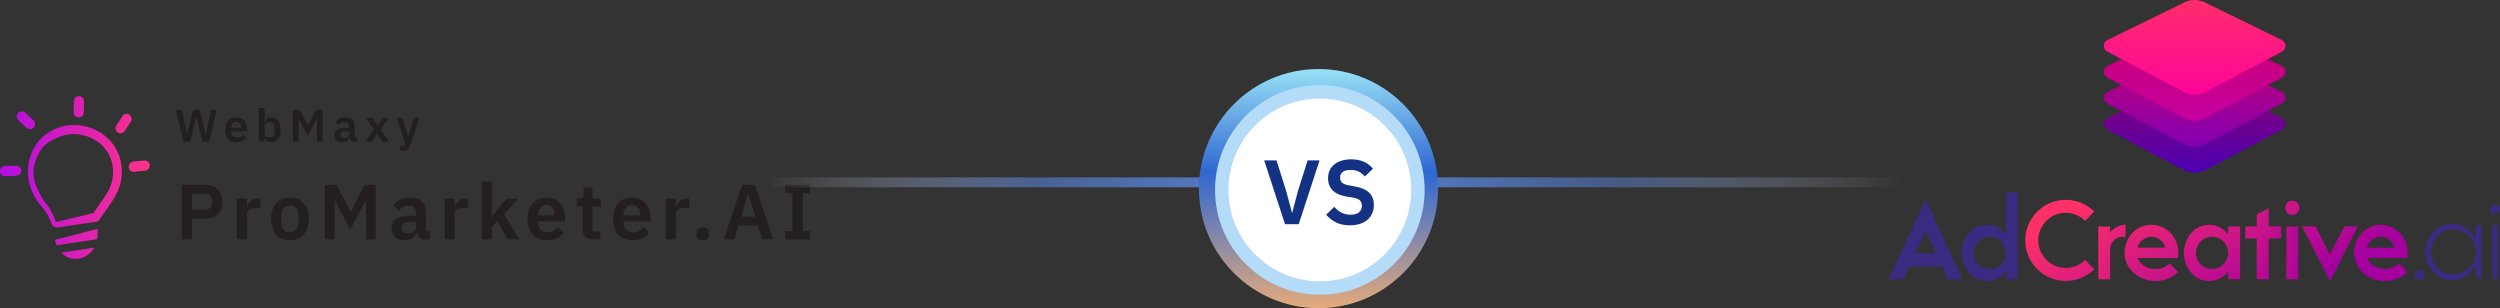 <svg width="1014" height="125" viewBox="0 0 1014 125" fill="none" xmlns="http://www.w3.org/2000/svg">
<rect x="0" y="0" width="1014" height="125" fill="#333333" stroke="none"/>
<path d="M73.723 97.078V74.965H83.67C84.684 74.965 85.592 75.134 86.395 75.472C87.218 75.789 87.915 76.254 88.486 76.866C89.056 77.457 89.489 78.176 89.784 79.02C90.08 79.865 90.228 80.794 90.228 81.808C90.228 82.843 90.08 83.783 89.784 84.628C89.489 85.451 89.056 86.169 88.486 86.782C87.915 87.373 87.218 87.838 86.395 88.176C85.592 88.493 84.684 88.651 83.67 88.651H77.904V97.078H73.723ZM77.904 85.04H83.29C84.093 85.04 84.726 84.828 85.191 84.406C85.656 83.962 85.888 83.339 85.888 82.537V81.08C85.888 80.277 85.656 79.665 85.191 79.242C84.726 78.82 84.093 78.609 83.29 78.609H77.904V85.04Z" fill="#231F20"/>
<path d="M96.095 97.078V80.541H100.15V83.962H100.308C100.414 83.519 100.572 83.097 100.783 82.695C101.016 82.273 101.311 81.903 101.671 81.586C102.03 81.27 102.452 81.016 102.938 80.826C103.445 80.636 104.025 80.541 104.68 80.541H105.567V84.374H104.3C102.927 84.374 101.892 84.575 101.195 84.976C100.498 85.377 100.15 86.032 100.15 86.94V97.078H96.095Z" fill="#231F20"/>
<path d="M117.575 97.458C116.392 97.458 115.326 97.257 114.375 96.856C113.446 96.455 112.643 95.874 111.967 95.114C111.313 94.353 110.806 93.445 110.447 92.389C110.088 91.312 109.908 90.108 109.908 88.778C109.908 87.447 110.088 86.254 110.447 85.198C110.806 84.142 111.313 83.244 111.967 82.505C112.643 81.745 113.446 81.164 114.375 80.763C115.326 80.362 116.392 80.161 117.575 80.161C118.758 80.161 119.824 80.362 120.774 80.763C121.725 81.164 122.527 81.745 123.182 82.505C123.858 83.244 124.375 84.142 124.734 85.198C125.094 86.254 125.273 87.447 125.273 88.778C125.273 90.108 125.094 91.312 124.734 92.389C124.375 93.445 123.858 94.353 123.182 95.114C122.527 95.874 121.725 96.455 120.774 96.856C119.824 97.257 118.758 97.458 117.575 97.458ZM117.575 94.195C118.652 94.195 119.497 93.868 120.109 93.213C120.722 92.558 121.028 91.597 121.028 90.33V87.257C121.028 86.011 120.722 85.061 120.109 84.406C119.497 83.751 118.652 83.424 117.575 83.424C116.519 83.424 115.685 83.751 115.072 84.406C114.46 85.061 114.153 86.011 114.153 87.257V90.33C114.153 91.597 114.46 92.558 115.072 93.213C115.685 93.868 116.519 94.195 117.575 94.195Z" fill="#231F20"/>
<path d="M148.457 81.206H148.33L146.619 84.723L142.089 93.086L137.559 84.723L135.848 81.206H135.721V97.078H131.761V74.965H136.482L142.152 85.768H142.279L147.887 74.965H152.417V97.078H148.457V81.206Z" fill="#231F20"/>
<path d="M172.177 97.078C171.29 97.078 170.582 96.825 170.054 96.318C169.547 95.79 169.231 95.093 169.104 94.227H168.914C168.639 95.304 168.08 96.117 167.235 96.666C166.39 97.194 165.345 97.458 164.098 97.458C162.409 97.458 161.11 97.015 160.202 96.128C159.294 95.24 158.84 94.058 158.84 92.579C158.84 90.869 159.452 89.602 160.677 88.778C161.902 87.933 163.644 87.511 165.904 87.511H168.724V86.307C168.724 85.377 168.481 84.659 167.995 84.153C167.509 83.646 166.728 83.392 165.651 83.392C164.7 83.392 163.929 83.603 163.338 84.026C162.768 84.427 162.282 84.913 161.881 85.483L159.473 83.329C160.086 82.378 160.899 81.618 161.913 81.048C162.926 80.457 164.267 80.161 165.936 80.161C168.175 80.161 169.875 80.668 171.036 81.681C172.198 82.695 172.779 84.153 172.779 86.053V93.847H174.426V97.078H172.177ZM165.461 94.512C166.369 94.512 167.14 94.311 167.773 93.91C168.407 93.509 168.724 92.917 168.724 92.136V89.95H166.126C164.014 89.95 162.958 90.626 162.958 91.978V92.516C162.958 93.192 163.169 93.699 163.592 94.037C164.035 94.353 164.658 94.512 165.461 94.512Z" fill="#231F20"/>
<path d="M180.348 97.078V80.541H184.403V83.962H184.561C184.667 83.519 184.825 83.097 185.037 82.695C185.269 82.273 185.565 81.903 185.924 81.586C186.283 81.27 186.705 81.016 187.191 80.826C187.698 80.636 188.279 80.541 188.933 80.541H189.82V84.374H188.553C187.18 84.374 186.145 84.575 185.448 84.976C184.751 85.377 184.403 86.032 184.403 86.94V97.078H180.348Z" fill="#231F20"/>
<path d="M195.425 73.635H199.48V87.764H199.638L201.824 84.786L205.531 80.541H210.124L204.422 86.94L210.726 97.078H205.911L201.666 89.665L199.48 92.041V97.078H195.425V73.635Z" fill="#231F20"/>
<path d="M221.765 97.458C220.54 97.458 219.442 97.257 218.47 96.856C217.52 96.434 216.707 95.853 216.031 95.114C215.376 94.353 214.869 93.445 214.51 92.389C214.151 91.312 213.972 90.108 213.972 88.778C213.972 87.468 214.141 86.286 214.479 85.23C214.838 84.174 215.344 83.276 215.999 82.537C216.654 81.776 217.456 81.196 218.407 80.794C219.357 80.372 220.434 80.161 221.638 80.161C222.927 80.161 224.046 80.383 224.996 80.826C225.947 81.27 226.728 81.872 227.341 82.632C227.953 83.392 228.407 84.279 228.703 85.293C229.02 86.286 229.178 87.352 229.178 88.493V89.823H218.185V90.235C218.185 91.439 218.523 92.41 219.199 93.15C219.875 93.868 220.878 94.227 222.208 94.227C223.222 94.227 224.046 94.016 224.68 93.593C225.334 93.171 225.915 92.632 226.422 91.978L228.608 94.417C227.932 95.367 227.003 96.117 225.82 96.666C224.658 97.194 223.307 97.458 221.765 97.458ZM221.702 83.202C220.624 83.202 219.769 83.561 219.136 84.279C218.502 84.997 218.185 85.927 218.185 87.067V87.32H224.965V87.035C224.965 85.895 224.68 84.976 224.109 84.279C223.56 83.561 222.758 83.202 221.702 83.202Z" fill="#231F20"/>
<path d="M240.55 97.078C239.156 97.078 238.089 96.719 237.35 96.001C236.632 95.262 236.273 94.216 236.273 92.865V83.772H233.833V80.541H235.101C235.713 80.541 236.125 80.404 236.336 80.129C236.569 79.834 236.685 79.4 236.685 78.83V76.011H240.328V80.541H243.718V83.772H240.328V93.847H243.464V97.078H240.55Z" fill="#231F20"/>
<path d="M256.436 97.458C255.211 97.458 254.112 97.257 253.141 96.856C252.19 96.434 251.377 95.853 250.701 95.114C250.047 94.353 249.54 93.445 249.181 92.389C248.822 91.312 248.642 90.108 248.642 88.778C248.642 87.468 248.811 86.286 249.149 85.23C249.508 84.174 250.015 83.276 250.67 82.537C251.325 81.776 252.127 81.196 253.078 80.794C254.028 80.372 255.105 80.161 256.309 80.161C257.597 80.161 258.717 80.383 259.667 80.826C260.617 81.27 261.399 81.872 262.011 82.632C262.624 83.392 263.078 84.279 263.373 85.293C263.69 86.286 263.849 87.352 263.849 88.493V89.823H252.856V90.235C252.856 91.439 253.194 92.41 253.869 93.15C254.545 93.868 255.549 94.227 256.879 94.227C257.893 94.227 258.717 94.016 259.35 93.593C260.005 93.171 260.586 92.632 261.093 91.978L263.278 94.417C262.603 95.367 261.673 96.117 260.491 96.666C259.329 97.194 257.977 97.458 256.436 97.458ZM256.372 83.202C255.295 83.202 254.44 83.561 253.806 84.279C253.173 84.997 252.856 85.927 252.856 87.067V87.32H259.635V87.035C259.635 85.895 259.35 84.976 258.78 84.279C258.231 83.561 257.428 83.202 256.372 83.202Z" fill="#231F20"/>
<path d="M270.056 97.078V80.541H274.111V83.962H274.27C274.375 83.519 274.534 83.097 274.745 82.695C274.977 82.273 275.273 81.903 275.632 81.586C275.991 81.27 276.414 81.016 276.899 80.826C277.406 80.636 277.987 80.541 278.642 80.541H279.529V84.374H278.262C276.889 84.374 275.854 84.575 275.157 84.976C274.46 85.377 274.111 86.032 274.111 86.94V97.078H270.056Z" fill="#231F20"/>
<path d="M284.972 97.426C284.106 97.426 283.462 97.215 283.04 96.793C282.639 96.349 282.438 95.79 282.438 95.114V94.544C282.438 93.868 282.639 93.308 283.04 92.865C283.462 92.421 284.106 92.199 284.972 92.199C285.859 92.199 286.504 92.421 286.905 92.865C287.306 93.308 287.507 93.868 287.507 94.544V95.114C287.507 95.79 287.306 96.349 286.905 96.793C286.504 97.215 285.859 97.426 284.972 97.426Z" fill="#231F20"/>
<path d="M309.199 97.078L307.425 91.439H299.569L297.826 97.078H293.581L300.994 74.965H306.19L313.54 97.078H309.199ZM303.56 78.767H303.402L300.582 87.859H306.412L303.56 78.767Z" fill="#231F20"/>
<path d="M318.52 97.078V93.72H321.434V78.323H318.52V74.965H328.562V78.323H325.616V93.72H328.562V97.078H318.52Z" fill="#231F20"/>
<path d="M74.345 57.479L71.352 44.58H73.791L75.066 50.771L75.861 54.725H75.916L76.84 50.771L78.319 44.58H81.017L82.495 50.771L83.4 54.725H83.456L84.269 50.771L85.581 44.58H87.91L84.823 57.479H82.07L80.425 50.66L79.631 47.26H79.594L78.762 50.66L77.117 57.479H74.345Z" fill="#231F20"/>
<path d="M95.904 57.701C95.19 57.701 94.549 57.584 93.982 57.35C93.428 57.103 92.954 56.764 92.559 56.333C92.178 55.89 91.882 55.36 91.672 54.744C91.463 54.116 91.358 53.413 91.358 52.637C91.358 51.873 91.457 51.183 91.654 50.567C91.863 49.951 92.159 49.428 92.541 48.997C92.923 48.553 93.391 48.214 93.945 47.98C94.5 47.734 95.128 47.611 95.83 47.611C96.582 47.611 97.235 47.74 97.789 47.999C98.344 48.257 98.8 48.608 99.157 49.052C99.514 49.496 99.779 50.013 99.951 50.604C100.136 51.183 100.229 51.806 100.229 52.471V53.247H93.816V53.487C93.816 54.19 94.013 54.756 94.407 55.187C94.802 55.606 95.387 55.816 96.163 55.816C96.754 55.816 97.235 55.693 97.605 55.446C97.986 55.2 98.325 54.886 98.621 54.504L99.896 55.927C99.502 56.481 98.96 56.918 98.27 57.239C97.592 57.547 96.804 57.701 95.904 57.701ZM95.867 49.385C95.239 49.385 94.74 49.594 94.371 50.013C94.001 50.432 93.816 50.974 93.816 51.639V51.787H97.771V51.621C97.771 50.956 97.605 50.42 97.272 50.013C96.952 49.594 96.483 49.385 95.867 49.385Z" fill="#231F20"/>
<path d="M104.95 43.804H107.315V49.422H107.389C107.562 48.867 107.888 48.43 108.369 48.11C108.849 47.777 109.41 47.611 110.05 47.611C111.282 47.611 112.219 48.048 112.859 48.923C113.512 49.785 113.839 51.023 113.839 52.637C113.839 54.263 113.512 55.514 112.859 56.389C112.219 57.263 111.282 57.701 110.05 57.701C109.41 57.701 108.849 57.534 108.369 57.202C107.9 56.869 107.574 56.426 107.389 55.871H107.315V57.479H104.95V43.804ZM109.293 55.742C109.909 55.742 110.408 55.538 110.79 55.132C111.171 54.725 111.362 54.177 111.362 53.487V51.824C111.362 51.134 111.171 50.586 110.79 50.179C110.408 49.76 109.909 49.551 109.293 49.551C108.726 49.551 108.252 49.693 107.87 49.976C107.5 50.259 107.315 50.635 107.315 51.103V54.171C107.315 54.676 107.5 55.064 107.87 55.335C108.252 55.606 108.726 55.742 109.293 55.742Z" fill="#231F20"/>
<path d="M128.557 48.22H128.484L127.486 50.272L124.843 55.15L122.2 50.272L121.202 48.22H121.128V57.479H118.818V44.58H121.572L124.88 50.882H124.954L128.225 44.58H130.867V57.479H128.557V48.22Z" fill="#231F20"/>
<path d="M143.494 57.479C142.977 57.479 142.564 57.331 142.256 57.035C141.96 56.727 141.776 56.321 141.702 55.816H141.591C141.431 56.444 141.104 56.918 140.611 57.239C140.118 57.547 139.509 57.701 138.782 57.701C137.796 57.701 137.038 57.442 136.509 56.925C135.979 56.407 135.714 55.717 135.714 54.855C135.714 53.857 136.071 53.118 136.786 52.637C137.5 52.144 138.517 51.898 139.835 51.898H141.48V51.196C141.48 50.654 141.338 50.235 141.055 49.939C140.771 49.643 140.316 49.496 139.687 49.496C139.133 49.496 138.683 49.619 138.338 49.865C138.006 50.099 137.722 50.383 137.488 50.715L136.084 49.459C136.441 48.904 136.915 48.461 137.507 48.128C138.098 47.783 138.88 47.611 139.854 47.611C141.16 47.611 142.151 47.906 142.829 48.498C143.506 49.089 143.845 49.939 143.845 51.048V55.594H144.806V57.479H143.494ZM139.576 55.982C140.106 55.982 140.556 55.865 140.925 55.631C141.295 55.397 141.48 55.052 141.48 54.596V53.321H139.964C138.732 53.321 138.116 53.715 138.116 54.504V54.818C138.116 55.212 138.24 55.508 138.486 55.705C138.745 55.89 139.108 55.982 139.576 55.982Z" fill="#231F20"/>
<path d="M148.344 57.479L151.634 52.582L148.418 47.832H151.116L153.112 51.029H153.186L155.163 47.832H157.677L154.406 52.619L157.695 57.479H154.997L152.964 54.153H152.89L150.858 57.479H148.344Z" fill="#231F20"/>
<path d="M167.966 47.832H170.184L166.303 59.198C166.18 59.542 166.038 59.838 165.878 60.085C165.73 60.343 165.552 60.553 165.342 60.713C165.133 60.873 164.88 60.99 164.585 61.064C164.289 61.138 163.944 61.175 163.55 61.175H162.127V59.29H163.864L164.307 57.941L160.852 47.832H163.199L164.88 52.933L165.509 55.372H165.619L166.285 52.933L167.966 47.832Z" fill="#231F20"/>
<path fill-rule="evenodd" clip-rule="evenodd" d="M40.373 53.569C42.103 54.597 43.625 55.866 44.94 57.374C46.22 58.848 47.258 60.528 48.019 62.345C48.434 63.373 48.78 64.47 48.988 65.567C49.541 68.035 49.576 70.606 49.126 73.074C48.884 74.411 48.503 75.748 47.984 77.016L47.915 77.153C46.808 79.827 44.94 82.467 43.141 85.038C42.207 86.34 41.273 87.643 40.512 88.877C40.27 89.254 39.924 89.597 39.508 89.803C39.093 90.008 38.644 90.111 38.194 90.043L23.525 92.237C22.937 92.305 22.314 92.168 21.795 91.859C21.276 91.517 20.93 91.002 20.758 90.42C20.377 89.357 19.927 88.294 19.408 87.3C18.959 86.443 18.44 85.621 17.817 84.901C17.056 84.009 16.295 83.118 15.534 82.09C14.669 80.924 13.942 79.69 13.319 78.353C12.662 76.982 12.178 75.542 11.832 74.068C11.486 72.594 11.313 71.052 11.313 69.543C11.313 67.966 11.52 66.355 11.901 64.813C12.316 63.167 12.939 61.556 13.735 60.048L13.838 59.876C14.842 58.128 16.122 56.586 17.644 55.249C19.131 53.946 20.827 52.883 22.695 52.129L22.833 52.061C24.217 51.512 25.636 51.135 27.088 50.895C28.645 50.689 30.202 50.655 31.759 50.792C33.281 50.929 34.769 51.238 36.222 51.718C37.64 52.129 39.059 52.781 40.373 53.569ZM38.263 100.429C37.467 101.835 36.291 103 34.907 103.823C33.731 104.509 32.416 104.92 31.067 104.989C29.718 105.057 28.369 104.817 27.158 104.2C26.293 103.755 25.497 103.172 24.805 102.452L38.263 100.429ZM39.543 92.819V93.711V94.019C39.578 94.602 39.578 95.185 39.543 95.767L39.266 97.036L22.972 99.47L22.695 98.818L22.314 97.241L30.894 95.082L39.508 92.785H39.543V92.819ZM29.995 41.023C29.995 40.474 30.237 39.96 30.617 39.583C30.998 39.206 31.517 39 32.07 39H32.209C32.728 39.034 33.212 39.274 33.558 39.686C33.904 40.063 34.077 40.577 34.077 41.091C34.077 41.125 34.077 41.16 34.077 41.194L33.973 45.616C33.973 45.65 33.973 45.719 33.973 45.753C33.938 46.267 33.696 46.747 33.316 47.124C32.935 47.467 32.416 47.673 31.897 47.673H31.759C31.24 47.639 30.756 47.399 30.41 47.022C30.064 46.644 29.856 46.13 29.891 45.616C29.891 45.582 29.891 45.547 29.891 45.513L29.995 41.023ZM7.438 48.736C7.127 48.461 6.919 48.084 6.85 47.707C6.746 47.296 6.781 46.884 6.919 46.507C7.058 46.13 7.3 45.787 7.646 45.547C7.957 45.307 8.372 45.17 8.787 45.17C9.064 45.17 9.306 45.205 9.583 45.307C9.825 45.41 10.067 45.547 10.275 45.719L13.562 48.804C13.942 49.181 14.184 49.695 14.219 50.244C14.219 50.518 14.184 50.792 14.115 51.032C14.046 51.272 13.873 51.512 13.7 51.718C13.319 52.129 12.835 52.369 12.281 52.369C12.005 52.369 11.763 52.335 11.486 52.266C11.244 52.163 11.002 52.026 10.794 51.855L7.438 48.736ZM2.076 71.497C1.522 71.497 1.003 71.292 0.623 70.915C0.242 70.537 0 70.023 0 69.475C0 69.201 0.035 68.926 0.138 68.686C0.242 68.446 0.381 68.206 0.554 68.001C0.727 67.795 0.969 67.624 1.211 67.521C1.453 67.418 1.73 67.349 2.007 67.349L6.469 67.212C6.746 67.212 7.023 67.247 7.265 67.349C7.507 67.452 7.749 67.589 7.957 67.761C8.165 67.932 8.303 68.172 8.441 68.412C8.545 68.652 8.614 68.926 8.614 69.201V69.235V69.303C8.614 69.818 8.407 70.332 8.026 70.709C7.646 71.086 7.161 71.292 6.642 71.326H6.573L2.076 71.497ZM58.502 65.087H58.536C59.055 65.053 59.539 65.224 59.955 65.533C60.162 65.704 60.335 65.91 60.474 66.15C60.612 66.39 60.681 66.664 60.716 66.938C60.716 66.972 60.716 66.972 60.716 67.007C60.75 67.555 60.577 68.069 60.231 68.481C59.885 68.892 59.401 69.132 58.882 69.201L54.419 69.68C54.142 69.715 53.866 69.68 53.623 69.612C53.381 69.543 53.139 69.406 52.932 69.235C52.62 68.995 52.378 68.618 52.274 68.241C52.17 67.864 52.136 67.452 52.274 67.041C52.378 66.664 52.62 66.287 52.932 66.047C53.243 65.772 53.623 65.635 54.004 65.567C55.492 65.395 56.979 65.224 58.467 65.087H58.502ZM49.68 47.09C49.818 46.85 50.026 46.679 50.233 46.507C50.441 46.37 50.718 46.233 50.96 46.199C51.236 46.13 51.479 46.13 51.755 46.199C52.032 46.267 52.274 46.37 52.482 46.507C52.689 46.644 52.897 46.85 53.035 47.09C53.174 47.33 53.278 47.57 53.347 47.844C53.45 48.393 53.347 48.941 53.035 49.387L50.544 53.158C50.406 53.398 50.199 53.603 49.991 53.74C49.783 53.877 49.507 54.015 49.264 54.049C48.745 54.152 48.192 54.049 47.742 53.74C47.292 53.432 46.981 52.952 46.877 52.438C46.773 51.889 46.877 51.341 47.189 50.895L49.68 47.09ZM18.889 82.775C17.332 81.13 16.156 78.627 15.153 76.605C14.081 74.343 13.562 72.011 13.562 69.475C13.631 66.767 14.669 64.196 15.949 61.83C15.949 61.83 16.225 61.316 16.225 61.282C17.851 58.437 21.034 56.757 24.009 55.523C26.362 54.563 28.887 54.186 31.413 54.46C33.904 54.7 36.326 55.454 38.505 56.757C41.273 58.368 43.452 60.87 44.698 63.853C45.493 65.738 45.874 67.761 45.874 69.818C45.874 71.874 45.459 73.897 44.698 75.782C43.279 79.313 39.993 83.05 37.848 86.512C37.744 86.478 37.606 86.478 37.502 86.512L22.66 90.043C21.968 87.814 20.342 84.592 18.889 82.775Z" fill="url(#paint0_linear_3466_2871)"/>
<line x1="313" y1="73.956" x2="771.843" y2="73.956" stroke="url(#paint1_linear_3466_2871)" stroke-width="4"/>
<circle cx="534.789" cy="76.5" r="48.5" fill="url(#paint2_linear_3466_2871)"/>
<circle cx="535.334" cy="77.044" r="42.506" fill="#B4DBF7"/>
<circle cx="535.328" cy="77.039" r="37.062" fill="white"/>
<path d="M521.208 90.937L512.758 65.068H517.761L521.727 77.669L524.025 86.267H524.136L526.397 77.669L530.362 65.068H535.218L526.767 90.937H521.208Z" fill="#143284"/>
<path d="M547.52 91.382C545.297 91.382 543.406 90.987 541.85 90.196C540.318 89.405 538.996 88.368 537.884 87.083L541.183 83.895C542.072 84.933 543.06 85.724 544.148 86.267C545.259 86.811 546.483 87.083 547.817 87.083C549.324 87.083 550.461 86.762 551.227 86.119C551.992 85.452 552.375 84.563 552.375 83.451C552.375 82.586 552.128 81.882 551.634 81.338C551.14 80.795 550.213 80.399 548.855 80.152L546.408 79.781C541.244 78.966 538.662 76.458 538.662 72.258C538.662 71.097 538.872 70.046 539.292 69.108C539.737 68.169 540.367 67.366 541.183 66.698C541.998 66.031 542.974 65.525 544.111 65.179C545.272 64.808 546.581 64.623 548.039 64.623C549.991 64.623 551.696 64.944 553.154 65.587C554.612 66.229 555.859 67.18 556.897 68.441L553.561 71.591C552.919 70.8 552.141 70.158 551.227 69.663C550.312 69.169 549.163 68.922 547.78 68.922C546.371 68.922 545.309 69.194 544.592 69.738C543.901 70.257 543.555 70.998 543.555 71.961C543.555 72.95 543.839 73.679 544.407 74.148C544.975 74.618 545.89 74.963 547.15 75.186L549.559 75.63C552.178 76.1 554.105 76.94 555.34 78.151C556.601 79.337 557.231 81.005 557.231 83.154C557.231 84.39 557.008 85.514 556.563 86.527C556.143 87.515 555.513 88.38 554.673 89.121C553.858 89.838 552.845 90.394 551.634 90.789C550.448 91.184 549.077 91.382 547.52 91.382Z" fill="#143284"/>
<g clip-path="url(#clip0_3466_2871)">
<path d="M818.466 78.045V113.275H813.637V110.178L813.486 110.074C813.45 110.174 813.403 110.268 813.345 110.357C812.405 111.552 811.193 112.504 809.811 113.135C808.429 113.766 806.916 114.057 805.399 113.983C803.882 113.91 802.405 113.474 801.09 112.712C799.775 111.95 798.661 110.885 797.841 109.604C796.263 107.278 795.518 104.486 795.726 101.681C795.934 98.877 797.083 96.225 798.987 94.159C799.885 93.195 800.975 92.431 802.185 91.914C803.396 91.397 804.701 91.14 806.017 91.159C807.333 91.177 808.63 91.471 809.826 92.022C811.021 92.572 812.089 93.368 812.96 94.356C813.156 94.573 813.355 94.79 813.617 95.087V78.045H818.466ZM807.153 109.115C808.446 109.103 809.707 108.708 810.776 107.978C811.844 107.248 812.672 106.217 813.155 105.015C813.638 103.813 813.754 102.495 813.488 101.227C813.222 99.959 812.586 98.799 811.661 97.893C810.736 96.988 809.563 96.378 808.292 96.141C807.02 95.904 805.707 96.05 804.519 96.562C803.33 97.073 802.32 97.926 801.617 99.013C800.913 100.1 800.547 101.372 800.566 102.667C800.596 104.394 801.304 106.039 802.538 107.246C803.771 108.453 805.429 109.125 807.153 109.115Z" fill="#3B2A82"/>
<path d="M781.034 81.028C786.042 91.815 791.012 102.526 796.002 113.302H793.173C792.262 113.302 791.36 113.293 790.448 113.312C790.342 113.326 790.235 113.301 790.145 113.243C790.056 113.184 789.991 113.095 789.962 112.992C789.276 111.467 788.563 109.948 787.876 108.417C787.836 108.296 787.755 108.192 787.647 108.124C787.539 108.055 787.411 108.026 787.284 108.041C783.103 108.051 778.921 108.051 774.74 108.041C774.604 108.025 774.468 108.057 774.353 108.13C774.238 108.204 774.152 108.315 774.11 108.445C773.434 109.961 772.742 111.467 772.034 112.963C771.969 113.104 771.791 113.283 771.669 113.283C769.808 113.301 767.949 113.301 766.004 113.301C771.017 102.535 776.006 91.833 781.034 81.028ZM785.196 102.733L781.034 93.651L776.824 102.735L785.196 102.733Z" fill="#3B2A82"/>
<path d="M849.41 85.781C848.179 87.061 846.967 88.331 845.755 89.594C843.705 87.528 840.93 86.347 838.023 86.303C835.115 86.259 832.306 87.356 830.195 89.359C828.084 91.362 826.839 94.113 826.726 97.024C826.613 99.934 827.64 102.774 829.589 104.936C830.582 106.086 831.808 107.011 833.184 107.652C834.561 108.293 836.058 108.634 837.576 108.653C839.088 108.71 840.596 108.452 842.003 107.895C843.41 107.338 844.686 106.493 845.75 105.415L849.424 109.218C847.119 111.498 844.193 113.044 841.013 113.663C837.833 114.282 834.542 113.945 831.552 112.695C828.563 111.445 826.01 109.337 824.213 106.638C822.416 103.938 821.456 100.766 821.453 97.522C821.451 94.277 822.406 91.104 824.198 88.401C825.991 85.699 828.542 83.587 831.529 82.333C834.516 81.078 837.807 80.736 840.988 81.35C844.168 81.963 847.097 83.505 849.405 85.781H849.41Z" fill="url(#paint3_linear_3466_2871)"/>
<path d="M908.577 113.276H903.756V110.179L903.662 110.132C903.559 110.253 903.456 110.367 903.352 110.49C902.391 111.687 901.15 112.629 899.739 113.233C898.329 113.837 896.792 114.085 895.263 113.954C893.976 113.871 892.72 113.518 891.579 112.916C890.437 112.314 889.435 111.478 888.639 110.462C887.174 108.745 886.221 106.65 885.887 104.417C885.553 102.184 885.852 99.901 886.75 97.83C887.241 96.458 888.023 95.209 889.042 94.167C890.06 93.126 891.291 92.317 892.651 91.797C894.448 91.104 896.415 90.98 898.284 91.443C900.154 91.906 901.837 92.933 903.105 94.386C903.293 94.593 903.48 94.799 903.744 95.1V91.871H908.593V113.276H908.577ZM897.133 109.115C898.422 109.13 899.686 108.762 900.767 108.058C901.848 107.354 902.697 106.345 903.206 105.158C903.716 103.972 903.863 102.661 903.63 101.391C903.397 100.121 902.794 98.948 901.897 98.021C901 97.093 899.849 96.452 898.589 96.179C897.328 95.906 896.016 96.012 894.816 96.485C893.616 96.958 892.583 97.775 891.846 98.835C891.11 99.895 890.703 101.15 890.677 102.441C890.661 103.305 890.816 104.163 891.132 104.966C891.449 105.769 891.921 106.502 892.52 107.122C893.12 107.742 893.836 108.237 894.628 108.579C895.419 108.921 896.271 109.103 897.133 109.115Z" fill="url(#paint4_linear_3466_2871)"/>
<path d="M883.347 104.643H867.036C867.139 104.878 867.197 105.067 867.29 105.236C867.822 106.23 868.579 107.084 869.502 107.73C870.424 108.376 871.485 108.795 872.599 108.954C873.92 109.232 875.289 109.184 876.588 108.814C877.886 108.443 879.075 107.761 880.051 106.827L883.414 110.338C882.429 111.311 881.285 112.107 880.031 112.692C877.616 113.848 874.91 114.252 872.263 113.851C869.617 113.45 867.151 112.262 865.186 110.442C863.719 109.109 862.655 107.391 862.115 105.482C861.575 103.574 861.582 101.552 862.133 99.646C862.621 97.414 863.806 95.395 865.517 93.882C867.227 92.37 869.375 91.442 871.647 91.235C873.919 91.027 876.198 91.55 878.154 92.728C880.109 93.905 881.64 95.676 882.523 97.783C883.463 99.939 883.75 102.325 883.347 104.643ZM878.274 100.465C877.934 99.183 877.177 98.052 876.124 97.249C875.071 96.446 873.781 96.018 872.457 96.031C869.893 96.153 867.157 98.375 867.016 100.465H878.274Z" fill="url(#paint5_linear_3466_2871)"/>
<path d="M960.096 104.632C961.719 109.196 968.898 110.841 973.061 106.823C974.17 107.981 975.279 109.148 976.425 110.335C975.602 111.154 974.659 111.842 973.629 112.377C971.088 113.744 968.174 114.254 965.321 113.831C962.467 113.409 959.826 112.077 957.787 110.033C956.482 108.619 955.559 106.896 955.105 105.025C954.651 103.154 954.681 101.198 955.193 99.342C955.705 97.486 956.681 95.791 958.03 94.419C959.378 93.047 961.054 92.043 962.899 91.501C965.402 90.854 968.054 91.129 970.372 92.276C972.689 93.423 974.519 95.366 975.527 97.751C976.449 99.846 976.744 102.164 976.377 104.425C976.368 104.481 976.349 104.538 976.33 104.632H960.096ZM960.009 100.453H971.294C970.982 99.19 970.257 98.068 969.234 97.266C968.212 96.464 966.95 96.029 965.652 96.029C964.353 96.029 963.092 96.464 962.069 97.266C961.046 98.068 960.321 99.19 960.009 100.453Z" fill="url(#paint6_linear_3466_2871)"/>
<path d="M956.357 91.841C952.571 99.268 948.821 106.59 945.043 114.001C941.267 106.603 937.517 99.262 933.73 91.841H934.824C936.075 91.841 937.333 91.859 938.583 91.831C938.771 91.803 938.962 91.842 939.125 91.94C939.287 92.037 939.411 92.189 939.475 92.368C941.223 95.822 943 99.258 944.765 102.693C944.84 102.844 944.924 102.986 945.037 103.193C945.141 102.995 945.226 102.854 945.301 102.705L950.657 92.258C950.707 92.123 950.8 92.007 950.923 91.93C951.045 91.854 951.19 91.82 951.334 91.835C952.984 91.853 954.619 91.841 956.357 91.841Z" fill="url(#paint7_linear_3466_2871)"/>
<path d="M920.18 113.273H915.318V96.737H910.699V91.852H915.318V89.498C915.318 88.768 915.309 88.02 915.328 87.286C915.328 87.207 915.346 87.128 915.38 87.057C915.414 86.985 915.464 86.922 915.525 86.872C917.038 86.09 918.564 85.328 920.157 84.519V91.832H925.25V96.703H920.172L920.18 113.273Z" fill="url(#paint8_linear_3466_2871)"/>
<path d="M862.142 96.144C861.456 95.99 860.745 95.978 860.053 96.109C859.361 96.24 858.704 96.511 858.12 96.906C857.396 97.395 856.808 98.061 856.415 98.843C856.021 99.624 855.835 100.494 855.874 101.368V113.265H851.055V91.872H855.846V94.055L855.949 94.13C856.717 93.233 857.656 92.501 858.712 91.975C859.776 91.439 860.952 91.165 862.142 91.175V96.144Z" fill="url(#paint9_linear_3466_2871)"/>
<path d="M927.348 91.871H932.139V113.265H927.348V91.871Z" fill="url(#paint10_linear_3466_2871)"/>
<path d="M932.63 84.305C932.627 84.876 932.455 85.434 932.135 85.908C931.815 86.381 931.361 86.748 930.833 86.963C930.304 87.178 929.723 87.23 929.164 87.114C928.605 86.997 928.094 86.717 927.694 86.309C927.295 85.901 927.025 85.383 926.92 84.821C926.815 84.259 926.879 83.678 927.104 83.153C927.329 82.628 927.705 82.181 928.183 81.87C928.662 81.559 929.223 81.397 929.793 81.406H929.803C930.561 81.417 931.284 81.728 931.813 82.271C932.343 82.814 932.637 83.545 932.63 84.305Z" fill="url(#paint11_linear_3466_2871)"/>
<path d="M1004.3 107.571C1003.58 108.595 1002.81 109.571 1001.97 110.493C1000.87 111.606 999.531 112.459 998.059 112.987C996.587 113.515 995.016 113.706 993.461 113.545C991.905 113.384 990.406 112.876 989.073 112.058C987.74 111.24 986.607 110.132 985.758 108.818C984.284 106.63 983.582 104.013 983.762 101.38C983.943 98.747 984.996 96.25 986.754 94.285C987.892 93.012 989.322 92.034 990.921 91.436C992.52 90.838 994.24 90.638 995.933 90.852C997.626 91.067 999.242 91.69 1000.64 92.668C1002.04 93.647 1003.18 94.951 1003.97 96.469C1004.04 96.62 1004.14 96.755 1004.27 96.864V91.48H1006.52V112.87H1004.31V107.571H1004.3ZM995.134 111.326C996.941 111.325 998.707 110.787 1000.21 109.781C1001.71 108.774 1002.88 107.344 1003.57 105.672C1004.26 103.999 1004.44 102.158 1004.09 100.383C1003.74 98.608 1002.87 96.978 1001.59 95.698C1000.31 94.419 998.68 93.548 996.908 93.195C995.135 92.843 993.298 93.025 991.629 93.719C989.96 94.412 988.533 95.586 987.53 97.091C986.526 98.597 985.991 100.367 985.992 102.177C985.993 103.379 986.229 104.569 986.689 105.679C987.149 106.79 987.822 107.799 988.671 108.648C989.52 109.498 990.528 110.172 991.637 110.631C992.746 111.09 993.934 111.327 995.134 111.326Z" fill="#3B2A82"/>
<path d="M1013.09 112.915H1011.18C1011.09 112.915 1011 112.906 1010.88 112.896V91.485H1013.08V112.915H1013.09Z" fill="#3B2A82"/>
<path d="M981.377 113.595C980.857 113.582 980.361 113.37 979.992 113.003C979.624 112.635 979.41 112.14 979.395 111.619C979.396 111.357 979.448 111.099 979.549 110.858C979.65 110.617 979.798 110.398 979.984 110.214C980.169 110.03 980.389 109.884 980.63 109.786C980.872 109.687 981.131 109.636 981.392 109.638C981.653 109.639 981.911 109.692 982.151 109.793C982.392 109.894 982.611 110.042 982.794 110.228C982.978 110.413 983.123 110.634 983.222 110.876C983.321 111.118 983.371 111.377 983.369 111.638C983.355 112.159 983.139 112.654 982.767 113.019C982.396 113.384 981.897 113.59 981.377 113.595Z" fill="#3B2A82"/>
<path d="M1012.01 82.883C1012.4 82.885 1012.78 83.003 1013.1 83.222C1013.42 83.441 1013.68 83.75 1013.82 84.111C1013.97 84.473 1014.01 84.869 1013.93 85.252C1013.85 85.634 1013.66 85.984 1013.38 86.259C1013.11 86.534 1012.76 86.72 1012.37 86.794C1011.99 86.868 1011.59 86.828 1011.24 86.677C1010.88 86.526 1010.57 86.272 1010.35 85.947C1010.14 85.621 1010.03 85.239 1010.03 84.849C1010.03 84.326 1010.24 83.825 1010.61 83.457C1010.99 83.088 1011.49 82.882 1012.01 82.883Z" fill="#3B2A82"/>
<path d="M925.575 52.611L894.495 68.999C893.152 69.707 891.658 70.077 890.141 70.077C888.624 70.077 887.129 69.707 885.787 68.999L854.712 52.611C854.283 52.385 853.924 52.044 853.677 51.626C853.429 51.209 853.302 50.73 853.309 50.244C853.316 49.758 853.458 49.284 853.718 48.873C853.978 48.463 854.347 48.133 854.783 47.92L890.141 30.63L925.499 47.92C925.935 48.133 926.304 48.463 926.564 48.873C926.824 49.284 926.966 49.758 926.973 50.244C926.98 50.73 926.853 51.209 926.605 51.626C926.358 52.044 925.999 52.385 925.57 52.611H925.575Z" fill="url(#paint12_linear_3466_2871)"/>
<path d="M925.576 42.01L894.502 58.397C893.159 59.105 891.665 59.475 890.148 59.475C888.63 59.475 887.136 59.105 885.794 58.397L854.719 42.01C854.29 41.783 853.931 41.442 853.684 41.025C853.437 40.607 853.309 40.129 853.317 39.643C853.324 39.157 853.465 38.683 853.725 38.273C853.985 37.863 854.354 37.533 854.789 37.319L890.148 20.029L925.506 37.319C925.941 37.533 926.31 37.863 926.57 38.273C926.83 38.683 926.971 39.157 926.978 39.643C926.986 40.129 926.859 40.607 926.611 41.025C926.364 41.442 926.005 41.783 925.576 42.01Z" fill="url(#paint13_linear_3466_2871)"/>
<path d="M925.576 31.466L894.502 47.853C893.159 48.562 891.665 48.931 890.148 48.931C888.63 48.931 887.136 48.562 885.794 47.853L854.719 31.466C854.29 31.239 853.932 30.898 853.684 30.481C853.437 30.063 853.309 29.585 853.317 29.099C853.324 28.613 853.465 28.139 853.725 27.729C853.985 27.319 854.354 26.989 854.789 26.775L890.148 9.485L925.506 26.775C925.942 26.989 926.31 27.319 926.57 27.729C926.83 28.139 926.971 28.613 926.978 29.099C926.986 29.585 926.859 30.063 926.611 30.481C926.364 30.898 926.005 31.239 925.576 31.466Z" fill="url(#paint14_linear_3466_2871)"/>
<path d="M925.575 20.929L894.495 37.317C893.152 38.025 891.658 38.395 890.141 38.395C888.624 38.395 887.129 38.025 885.787 37.317L854.712 20.929C854.283 20.703 853.924 20.362 853.677 19.944C853.429 19.526 853.302 19.048 853.309 18.562C853.316 18.076 853.458 17.602 853.718 17.191C853.978 16.781 854.347 16.451 854.783 16.238L886.04 0.95C887.317 0.325 888.72 0 890.141 0C891.562 0 892.965 0.325 894.242 0.95L925.503 16.244C925.939 16.457 926.307 16.787 926.568 17.197C926.828 17.608 926.969 18.082 926.977 18.568C926.984 19.054 926.857 19.532 926.609 19.95C926.361 20.368 926.003 20.709 925.573 20.935L925.575 20.929Z" fill="url(#paint15_linear_3466_2871)"/>
</g>
<defs>
<linearGradient id="paint0_linear_3466_2871" x1="1.805" y1="72.188" x2="60.719" y2="71.863" gradientUnits="userSpaceOnUse">
<stop stop-color="#B50DE3"/>
<stop offset="1" stop-color="#FE3388"/>
</linearGradient>
<linearGradient id="paint1_linear_3466_2871" x1="771.843" y1="75.957" x2="309.735" y2="72.392" gradientUnits="userSpaceOnUse">
<stop stop-color="white" stop-opacity="0"/>
<stop offset="0.25" stop-color="#5A85DD" stop-opacity="0.464"/>
<stop offset="0.505" stop-color="#5A85DD"/>
<stop offset="0.76" stop-color="#5A85DD" stop-opacity="0.568"/>
<stop offset="1" stop-color="white" stop-opacity="0"/>
</linearGradient>
<linearGradient id="paint2_linear_3466_2871" x1="534.789" y1="28" x2="534.789" y2="125" gradientUnits="userSpaceOnUse">
<stop stop-color="#98E0F6"/>
<stop offset="0.432" stop-color="#2F67D2"/>
<stop offset="1" stop-color="#E4AB7C"/>
</linearGradient>
<linearGradient id="paint3_linear_3466_2871" x1="833.341" y1="88.787" x2="869.049" y2="146.444" gradientUnits="userSpaceOnUse">
<stop offset="0.001" stop-color="#FF3067"/>
<stop offset="1" stop-color="#A5009F"/>
</linearGradient>
<linearGradient id="paint4_linear_3466_2871" x1="881.894" y1="64.4" x2="909.81" y2="126.967" gradientUnits="userSpaceOnUse">
<stop offset="0.001" stop-color="#FF3067"/>
<stop offset="1" stop-color="#A5009F"/>
</linearGradient>
<linearGradient id="paint5_linear_3466_2871" x1="860.145" y1="74.607" x2="890.247" y2="136.048" gradientUnits="userSpaceOnUse">
<stop offset="0.001" stop-color="#FF3067"/>
<stop offset="1" stop-color="#A5009F"/>
</linearGradient>
<linearGradient id="paint6_linear_3466_2871" x1="936.019" y1="36.008" x2="966.189" y2="97.413" gradientUnits="userSpaceOnUse">
<stop offset="0.001" stop-color="#FF3067"/>
<stop offset="1" stop-color="#A5009F"/>
</linearGradient>
<linearGradient id="paint7_linear_3466_2871" x1="923.209" y1="42.895" x2="950.206" y2="105.881" gradientUnits="userSpaceOnUse">
<stop offset="0.001" stop-color="#FF3067"/>
<stop offset="1" stop-color="#A5009F"/>
</linearGradient>
<linearGradient id="paint8_linear_3466_2871" x1="899.364" y1="55.708" x2="947.399" y2="83.244" gradientUnits="userSpaceOnUse">
<stop offset="0.001" stop-color="#FF3067"/>
<stop offset="1" stop-color="#A5009F"/>
</linearGradient>
<linearGradient id="paint9_linear_3466_2871" x1="847.207" y1="81.19" x2="895.174" y2="108.247" gradientUnits="userSpaceOnUse">
<stop offset="0.001" stop-color="#FF3067"/>
<stop offset="1" stop-color="#A5009F"/>
</linearGradient>
<linearGradient id="paint10_linear_3466_2871" x1="906.773" y1="51.138" x2="941.302" y2="55.016" gradientUnits="userSpaceOnUse">
<stop offset="0.001" stop-color="#FF3067"/>
<stop offset="1" stop-color="#A5009F"/>
</linearGradient>
<linearGradient id="paint11_linear_3466_2871" x1="913.579" y1="48.303" x2="941.59" y2="110.417" gradientUnits="userSpaceOnUse">
<stop offset="0.001" stop-color="#FF3067"/>
<stop offset="1" stop-color="#A5009F"/>
</linearGradient>
<linearGradient id="paint12_linear_3466_2871" x1="890.141" y1="30.63" x2="890.141" y2="70.077" gradientUnits="userSpaceOnUse">
<stop offset="0.001" stop-color="#8F006D"/>
<stop offset="1" stop-color="#4C00B3"/>
</linearGradient>
<linearGradient id="paint13_linear_3466_2871" x1="890.148" y1="20.029" x2="890.148" y2="59.475" gradientUnits="userSpaceOnUse">
<stop offset="0.001" stop-color="#C8006D"/>
<stop offset="1" stop-color="#8200B3"/>
</linearGradient>
<linearGradient id="paint14_linear_3466_2871" x1="890.148" y1="9.485" x2="890.148" y2="48.931" gradientUnits="userSpaceOnUse">
<stop offset="0.001" stop-color="#C8006D"/>
<stop offset="1" stop-color="#C5009F"/>
</linearGradient>
<linearGradient id="paint15_linear_3466_2871" x1="890.143" y1="-2.995" x2="890.143" y2="42.273" gradientUnits="userSpaceOnUse">
<stop offset="0.001" stop-color="#FF3067"/>
<stop offset="1" stop-color="#FF009F"/>
</linearGradient>
<clipPath id="clip0_3466_2871">
<rect width="248" height="114" fill="white" transform="translate(766)"/>
</clipPath>
</defs>
</svg>
